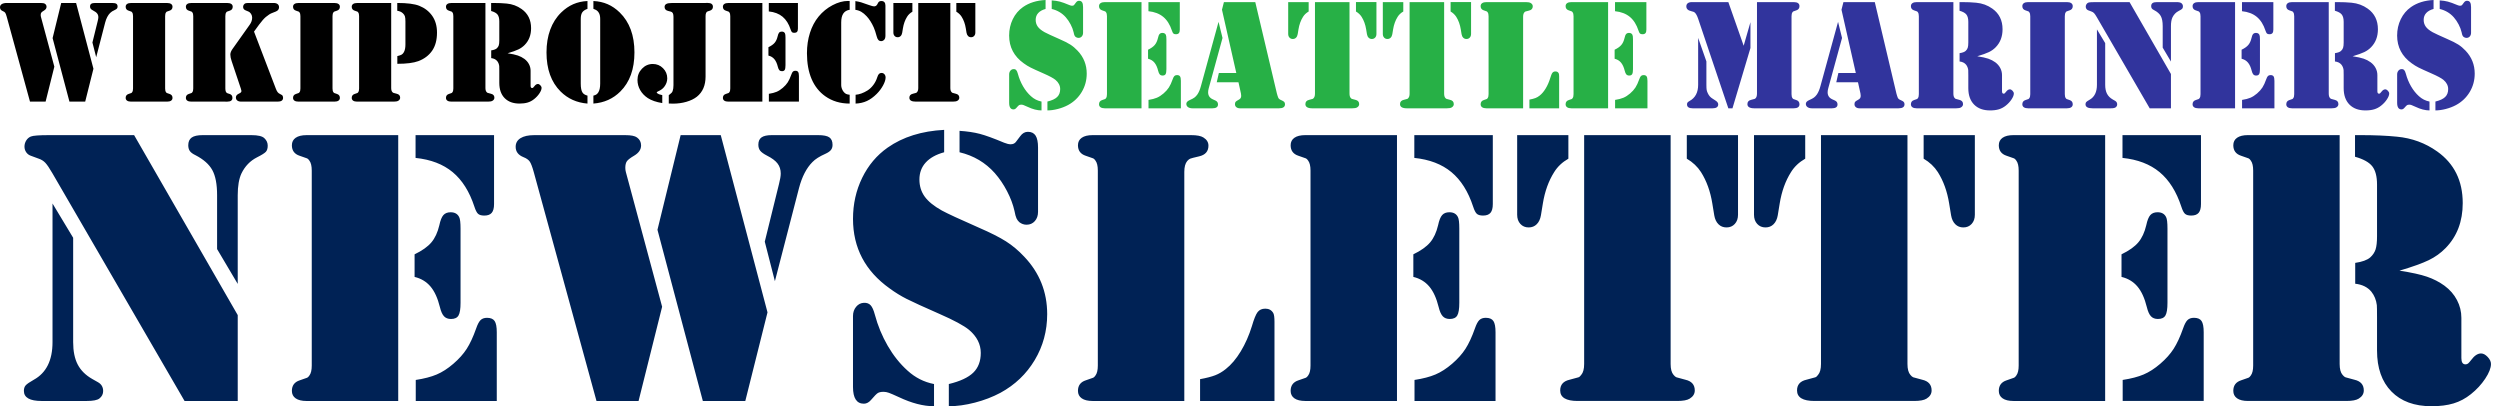 <?xml version="1.0" encoding="UTF-8" standalone="no"?>
<svg xmlns="http://www.w3.org/2000/svg" width="488.039" height="79.305" version="1.0">
  <g font-family="Stencil" font-weight="400" transform="translate(-25.846 -229.436)">
    <path d="m36.455 242.447-1.707 6.828h-3.047l-4.543-16.577c-.103-.376-.2-.63-.289-.762-.089-.132-.242-.24-.459-.324-.376-.15-.564-.4-.564-.748 0-.273.118-.482.353-.628.235-.146.564-.219.988-.219h6.603c.414 0.0.696.056.846.169.198.141.296.334.296.578-0.0.292-.165.536-.494.734-.273.16-.449.294-.529.402-.08.108-.12.27-.12.487-0.0.103.014.207.042.31l2.624 9.749zm1.34-12.429h2.906l3.386 12.838-1.608 6.419h-3.076l-3.287-12.401 1.679-6.857zm6.828 10.581-.734-2.864 1.03-4.176c.085-.329.127-.583.127-.762-0-.282-.078-.524-.233-.727-.155-.202-.412-.393-.769-.571-.235-.122-.397-.24-.487-.353-.089-.113-.134-.259-.134-.437-0-.245.078-.421.233-.529.155-.108.402-.162.741-.162h3.358c.386 0.0.656.054.811.162.155.108.233.289.233.543-0.0.15-.04.275-.12.374-.08.099-.214.19-.402.275-.423.188-.734.386-.931.593-.433.433-.757 1.058-.973 1.876l-1.749 6.758zm13.473 8.676h-6.659c-.339 0-.6-.063-.783-.19-.183-.127-.275-.308-.275-.543-0-.386.188-.64.564-.762.31-.103.491-.167.543-.19.052-.024.106-.078.162-.162.113-.15.169-.39.169-.72v-14.122c-0-.329-.056-.569-.169-.72-.056-.085-.111-.139-.162-.162-.052-.023-.233-.087-.543-.19-.376-.122-.564-.376-.564-.762-0-.235.092-.416.275-.543.183-.127.444-.19.783-.19h7.026c.339 0.0.6.064.783.19.183.127.275.308.275.543-0.0.386-.188.64-.564.762-.31.103-.491.167-.543.19-.052.024-.106.078-.162.162-.113.151-.169.39-.169.72v14.122c-0.0.329.056.569.169.72.056.085.111.139.162.162.052.024.233.087.543.19.376.122.564.376.564.762-0.0.235-.092.416-.275.543-.183.127-.444.19-.783.19h-.367zm11.752 0H63.19c-.339 0-.6-.063-.783-.19-.183-.127-.275-.308-.275-.543-0-.386.188-.64.564-.762.31-.103.491-.167.543-.19.052-.024.106-.078.162-.162.113-.15.169-.39.169-.72v-14.122c-0-.329-.056-.569-.169-.72-.056-.085-.111-.139-.162-.162-.052-.023-.233-.087-.543-.19-.376-.122-.564-.376-.564-.762-0-.235.092-.416.275-.543.183-.127.444-.19.783-.19h7.026c.339 0.0.6.064.783.19.183.127.275.308.275.543-0.0.386-.188.64-.564.762-.31.103-.491.167-.543.19-.052.024-.106.078-.162.162-.113.151-.169.39-.169.72v14.122c-0.0.527.136.837.409.931l.437.141c.357.113.536.367.536.762-0.0.489-.334.734-1.002.734h-.367zm5.587-13.671 4.261 11.145c.113.301.23.529.353.684.122.155.282.275.48.36.197.094.324.165.381.212.132.132.197.306.198.522-0.0.498-.353.748-1.058.748h-7.096c-.339 0-.6-.071-.783-.212-.183-.141-.275-.343-.275-.607-0-.301.174-.536.522-.705.216-.103.362-.19.437-.261.075-.071.118-.167.127-.289-0-.066-.038-.216-.113-.451l-1.806-5.389c-.169-.498-.254-.922-.254-1.27-0-.329.136-.687.409-1.072l3.372-4.754c.32-.442.48-.903.48-1.383-0-.263-.071-.508-.212-.734-.141-.226-.329-.386-.564-.48l-.508-.212c-.32-.132-.48-.353-.48-.663-0-.254.099-.461.296-.621.132-.103.348-.155.649-.155h5.022c.329 0.0.585.073.769.219.183.146.275.35.275.614-0.0.395-.216.677-.649.846l-.748.296c-.31.113-.705.367-1.185.762-.357.301-.799.804-1.326 1.51l-.973 1.34zm15.336 13.671h-6.659c-.339 0-.6-.063-.783-.19-.183-.127-.275-.308-.275-.543-0-.386.188-.64.564-.762.31-.103.491-.167.543-.19.052-.024.106-.078.162-.162.113-.15.169-.39.169-.72v-14.122c-0-.329-.056-.569-.169-.72-.056-.085-.111-.139-.162-.162-.052-.023-.233-.087-.543-.19-.376-.122-.564-.376-.564-.762-0-.235.092-.416.275-.543.183-.127.444-.19.783-.19h7.026c.339 0.0.6.064.783.19.183.127.275.308.275.543-0.0.386-.188.64-.564.762-.31.103-.491.167-.543.19-.052.024-.106.078-.162.162-.113.151-.169.39-.169.72v14.122c-0.0.329.056.569.169.72.056.085.111.139.162.162.052.024.233.087.543.19.376.122.564.376.564.762-0.0.235-.092.416-.275.543-.183.127-.444.19-.783.19h-.367zm11.442-19.258v16.577c-0.0.367.071.63.212.79.075.094.146.153.212.176.066.024.282.082.649.176.451.103.677.362.677.776-0.0.245-.122.442-.367.593-.179.113-.475.169-.889.169h-7.139c-.339 0-.6-.063-.783-.19-.183-.127-.275-.308-.275-.543-0-.386.188-.64.564-.762.31-.103.491-.167.543-.19.052-.024.106-.078.162-.162.113-.15.169-.39.169-.72v-14.122c-0-.329-.056-.569-.169-.72-.056-.085-.111-.139-.162-.162-.052-.023-.233-.087-.543-.19-.376-.122-.564-.376-.564-.762-0-.235.092-.416.275-.543.183-.127.444-.19.783-.19h6.645zm1.199 11.879v-1.51c.404-.094.689-.193.854-.296.165-.103.308-.263.43-.48.198-.367.296-.861.296-1.481v-4.515c-0-.442-.033-.771-.099-.988-.066-.216-.198-.414-.395-.593-.273-.263-.64-.428-1.1-.494v-1.524c1.938 0 3.367.183 4.289.55 1.063.423 1.905 1.072 2.525 1.947.63.894.945 1.989.945 3.287-0 1.448-.32 2.634-.959 3.555-.64.912-1.533 1.585-2.681 2.017-.95.348-2.318.522-4.105.522zm17.198-11.879v16.577c0 .367.071.63.212.79.075.094.146.153.212.176.066.024.282.082.649.176.451.103.677.362.677.776-0.0.245-.122.442-.367.593-.179.113-.475.169-.889.169h-7.139c-.339 0-.6-.063-.783-.19-.183-.127-.275-.308-.275-.543 0-.386.188-.64.564-.762.31-.103.491-.167.543-.19.052-.024.106-.078.162-.162.113-.15.169-.39.169-.72v-14.122c0-.329-.056-.569-.169-.72-.056-.085-.111-.139-.162-.162-.052-.023-.233-.087-.543-.19-.376-.122-.564-.376-.564-.762 0-.235.092-.416.275-.543.183-.127.444-.19.783-.19h6.645zm4.331 9.819c.865.132 1.531.277 1.996.437.466.16.886.376 1.263.649.395.292.698.64.91 1.044.212.404.317.832.317 1.284v2.92c-0.0.301.099.451.296.451.075 0 .139-.021.19-.063.052-.042.125-.125.219-.247.235-.32.475-.48.72-.48.16 0.0.32.085.48.254.16.169.24.339.24.508-0.0.292-.139.647-.416 1.065-.277.419-.623.792-1.037 1.122-.386.31-.804.534-1.256.67-.451.136-.983.205-1.594.205-1.242 0-2.21-.355-2.906-1.065-.696-.71-1.044-1.7-1.044-2.97v-2.37c-0-.527-.005-.832-.014-.917-.047-.376-.179-.701-.395-.973-.273-.329-.663-.522-1.171-.578v-1.51c.508-.075.87-.207 1.086-.395.188-.169.317-.362.388-.578.071-.216.106-.536.106-.959v-3.739c-0-.593-.115-1.035-.346-1.326-.23-.292-.647-.522-1.249-.691v-1.566h.367c1.044 0 1.933.038 2.666.113 1.091.103 2.064.461 2.92 1.072 1.232.875 1.848 2.121 1.848 3.739-0 1.326-.414 2.413-1.242 3.259-.348.357-.755.649-1.22.875-.466.226-1.173.48-2.123.762zm15.589-8.676c-.48.169-.818.4-1.016.691-.198.292-.296.72-.296 1.284v12.613c-0.0.828.113 1.411.339 1.749.179.282.503.484.973.607v1.552c-2.088-.169-3.837-.955-5.248-2.356-1.834-1.825-2.751-4.369-2.751-7.632 0-1.637.242-3.116.727-4.437.484-1.321 1.202-2.443 2.151-3.365.724-.705 1.505-1.241 2.342-1.608.837-.367 1.764-.574 2.779-.621v1.524zm1.157 0v-1.524c1.016.047 1.945.254 2.786.621.842.367 1.625.903 2.349 1.608 1.919 1.872 2.878 4.472 2.878 7.802-0 3.264-.917 5.808-2.751 7.632-1.411 1.411-3.165 2.196-5.262 2.356v-1.552c.245-.056.435-.129.571-.219.136-.089.261-.219.374-.388.254-.386.381-.969.381-1.749V233.136c-0-.498-.085-.893-.254-1.185-.113-.197-.247-.353-.402-.466-.155-.113-.379-.221-.67-.324zm15.632 14.884v-13.346c-0-.583-.169-.912-.508-.988l-.55-.141c-.451-.113-.677-.371-.677-.776 0-.254.106-.444.317-.571.212-.127.524-.19.938-.19l.466-.014h6.278l.381-.014.508.056c.367.103.55.334.55.691-0.0.376-.188.63-.564.762l-.451.141c-.282.094-.423.404-.423.931v11.794c-0 1.721-.564 3.033-1.693 3.936-.536.423-1.218.755-2.046.995-.828.24-1.702.36-2.624.36-.16-0-.433-.009-.818-.028v-1.637c.066-.047.113-.08.141-.099.188-.141.322-.256.402-.346.08-.089.148-.2.205-.332.113-.31.169-.705.169-1.185zm-2.187 1.961v1.552c-1.176-.188-2.116-.513-2.822-.973-.64-.423-1.136-.943-1.488-1.559s-.529-1.277-.529-1.982c0-.856.294-1.59.882-2.201.588-.611 1.291-.917 2.109-.917.781 0 1.446.275 1.996.825.55.55.825 1.211.825 1.982 0 .602-.202 1.162-.607 1.679-.273.348-.668.635-1.185.861-.169.085-.259.15-.268.198-.009.047.031.106.12.176.089.071.2.134.332.19.141.056.353.113.635.169zm19.54-17.988v19.258h-6.645c-.339 0-.6-.063-.783-.19-.183-.127-.275-.308-.275-.543 0-.386.188-.64.564-.762.31-.103.491-.167.543-.19.052-.024.106-.078.162-.162.113-.15.169-.39.169-.72v-14.122c0-.329-.056-.569-.169-.72-.056-.085-.111-.139-.162-.162-.052-.023-.233-.087-.543-.19-.376-.122-.564-.376-.564-.762 0-.235.092-.416.275-.543.183-.127.444-.19.783-.19h6.645zm1.256 0h5.686v4.994c-0.0.292-.056.503-.169.635-.113.132-.292.198-.536.198-.207 0-.357-.042-.451-.127-.094-.085-.183-.259-.268-.522-.357-1.091-.882-1.923-1.573-2.497-.691-.574-1.587-.917-2.688-1.03v-1.651zm-.071 10.271v-1.637c.545-.263.95-.55 1.213-.861.263-.31.456-.724.578-1.242.075-.357.174-.604.296-.741.122-.136.296-.205.522-.205.301 0.0.508.118.621.353.066.122.099.4.099.832v5.375c-0.0.442-.049.748-.148.917-.099.169-.28.254-.543.254-.216 0-.386-.066-.508-.198-.122-.132-.221-.353-.296-.663-.16-.649-.388-1.147-.684-1.495-.296-.348-.68-.578-1.15-.691zm.085 8.987v-1.524c.611-.094 1.117-.226 1.517-.395.4-.169.802-.428 1.206-.776.404-.348.727-.708.966-1.079.24-.372.468-.863.684-1.474.103-.301.212-.506.324-.614.113-.108.268-.162.466-.162.263 0.0.447.078.55.233.103.155.155.426.155.811v4.98h-5.869zm15.773-19.638v1.707c-.555.085-.969.329-1.242.734-.273.404-.409.983-.409 1.735v12.26c-0.0.216.045.444.134.684.089.24.205.444.346.614.15.188.31.322.48.402.169.08.4.134.691.162v1.721c-1.825 0-3.409-.475-4.754-1.425-1.185-.837-2.079-1.963-2.681-3.379-.602-1.416-.903-3.092-.903-5.03 0-1.42.195-2.744.585-3.971.39-1.227.957-2.293 1.7-3.195.752-.912 1.653-1.646 2.702-2.201 1.049-.555 2.057-.832 3.026-.832l.324.014zm1.115 1.721v-1.707c.461.075.835.155 1.122.24.287.085.806.263 1.559.536.48.169.799.254.959.254.273 0.0.48-.122.621-.367l.183-.339c.113-.226.324-.339.635-.339.254 0.0.449.075.585.226.136.151.205.372.205.663v5.869c-0.0.376-.085.649-.254.818-.169.169-.362.254-.578.254-.226 0-.407-.073-.543-.219-.136-.146-.247-.383-.332-.712-.198-.743-.39-1.326-.578-1.749-.404-.893-.865-1.618-1.383-2.173-.348-.376-.696-.665-1.044-.868-.348-.202-.734-.332-1.157-.388zm.042 18.298V247.935c.734-.056 1.505-.334 2.314-.832.433-.273.818-.637 1.157-1.093.339-.456.593-.957.762-1.503.094-.301.205-.515.332-.642.127-.127.294-.19.501-.19.226 0.0.414.085.564.254.15.169.226.381.226.635-0.0.423-.162.936-.487 1.538-.325.602-.741 1.157-1.249 1.665-.621.621-1.258 1.082-1.912 1.383-.654.301-1.39.47-2.208.508zm18.496-19.638v16.577c-0.0.367.071.63.212.79.075.094.146.153.212.176.066.024.282.082.649.176.451.103.677.362.677.776-0.0.245-.122.442-.367.593-.179.113-.48.169-.903.169h-7.223c-.414 0-.727-.063-.938-.19-.212-.127-.317-.317-.317-.571-0-.414.226-.672.677-.776.367-.094.583-.153.649-.176.066-.024.132-.082.198-.176.141-.16.212-.423.212-.79v-16.577h6.264zm4.881 0v5.77c-0.0.273-.078.494-.233.663-.155.169-.355.254-.6.254-.235 0-.43-.078-.585-.233-.155-.155-.256-.369-.303-.642l-.141-.861c-.141-.875-.414-1.632-.818-2.271-.254-.395-.597-.719-1.03-.973v-1.707h3.71zm-15.999 0h3.71v1.707c-.442.254-.785.578-1.03.973-.404.64-.677 1.397-.818 2.271l-.141.861c-.047.273-.148.487-.303.642-.155.155-.35.233-.585.233-.245 0-.444-.085-.6-.254-.155-.169-.233-.39-.233-.663v-5.77z" font-size="28.893" style="text-align:center;line-height:100%;-inkscape-font-specification:Stencil" text-anchor="middle"/>
    <path fill="#31349d" d="M368.835 229.846h7.155c.759 0 1.139.263 1.139.79-0.0.415-.203.689-.608.82-.334.111-.529.18-.585.205-.056.025-.114.084-.175.175-.122.162-.182.42-.182.775v15.206c-0.0.354.061.613.182.775.061.091.119.149.175.175.056.025.251.094.585.205.405.132.608.405.608.82-0.0.527-.38.79-1.139.79h-7.671c-.446 0-.782-.068-1.01-.205-.228-.137-.342-.342-.342-.615-0-.446.243-.724.729-.835.395-.101.628-.165.699-.19.071-.025.142-.084.213-.175.152-.182.228-.471.228-.866v-17.849zm-5.59 0 2.993 8.522 1.322-4.603v5.043l-3.509 11.773h-.805l-5.894-17.484c-.203-.587-.415-.982-.638-1.185-.132-.132-.36-.228-.684-.289-.658-.142-.987-.456-.987-.942 0-.263.094-.468.281-.615.187-.147.458-.22.813-.22h7.109zm-5.894 6.988 1.61 4.588v4.572c-0.0.466.018.8.053 1.003.035.203.114.425.235.668.213.446.506.78.881 1.003l.562.365c.385.233.577.491.577.775-0.0.516-.38.775-1.139.775h-3.813c-.76 0-1.139-.253-1.139-.76 0-.162.033-.286.099-.372.066-.086.195-.185.387-.296 1.124-.608 1.686-1.661 1.686-3.16v-9.16zm28.361-6.988h6.122l4.223 17.849c.081.314.172.592.273.835.091.192.294.349.608.471.263.111.446.223.547.334.101.111.152.263.152.456-0.0.527-.395.79-1.185.79h-7.58c-.304 0-.547-.073-.729-.22-.182-.147-.273-.342-.273-.585-0-.203.041-.354.122-.456.081-.101.263-.228.547-.38.203-.101.344-.213.425-.334.081-.122.122-.273.122-.456-0-.172-.015-.324-.046-.456l-.486-2.203h-4.238l.41-1.808h3.403l-2.795-12.35.38-1.489zm-1.048 3.858.775 3.144-2.689 9.813c-.081.284-.122.547-.122.79 0 .638.299 1.094.896 1.367l.532.243c.334.152.501.405.501.76 0 .506-.37.76-1.109.76h-3.858c-.375 0-.671-.078-.889-.235-.218-.157-.327-.372-.327-.646 0-.294.223-.537.668-.729.415-.182.722-.347.919-.494.197-.147.387-.347.57-.6.284-.415.516-.967.699-1.656l3.433-12.517zm22.512-3.858v17.849c-0.0.395.076.679.228.851.081.101.157.165.228.19.071.025.304.089.699.19.486.111.729.39.729.835-0.0.263-.132.476-.395.638-.192.122-.511.182-.957.182h-7.686c-.365 0-.646-.068-.843-.205-.197-.137-.296-.332-.296-.585 0-.415.203-.689.608-.82.334-.111.529-.18.585-.205.056-.025.114-.084.175-.175.122-.162.182-.42.182-.775v-15.206c0-.354-.061-.613-.182-.775-.061-.091-.119-.149-.175-.175-.056-.025-.251-.094-.585-.205-.405-.132-.608-.405-.608-.82 0-.253.099-.448.296-.585.197-.137.478-.205.843-.205h7.155zm4.663 10.573c.932.142 1.648.299 2.149.471.501.172.954.405 1.36.699.425.314.752.689.98 1.124.228.435.342.896.342 1.382v3.144c-0.0.324.106.486.319.486.081 0 .149-.023.205-.068.056-.046.134-.134.235-.266.253-.344.511-.516.775-.516.172 0 .344.091.516.273.172.182.258.365.258.547-0.0.314-.149.696-.448 1.147-.299.451-.671.853-1.117 1.208-.415.334-.866.575-1.352.722-.486.147-1.058.22-1.717.22-1.337 0-2.38-.382-3.129-1.147-.749-.765-1.124-1.83-1.124-3.198v-2.552c-0-.567-.005-.896-.015-.987-.051-.405-.192-.754-.425-1.048-.294-.354-.714-.562-1.261-.623v-1.625c.547-.081.937-.223 1.17-.425.203-.182.342-.39.418-.623.076-.233.114-.577.114-1.033v-4.026c-0-.638-.124-1.114-.372-1.428-.248-.314-.696-.562-1.344-.744v-1.686h.395c1.124 0 2.081.041 2.871.122 1.175.111 2.223.496 3.144 1.154 1.327.942 1.99 2.284 1.99 4.026-0 1.428-.446 2.598-1.337 3.509-.375.385-.813.699-1.314.942-.501.243-1.263.516-2.286.82zm17.105 10.162h-7.17c-.365 0-.646-.068-.843-.205-.197-.137-.296-.332-.296-.585 0-.415.203-.689.608-.82.334-.111.529-.18.585-.205.056-.025.114-.084.175-.175.122-.162.182-.42.182-.775v-15.206c-0-.354-.061-.613-.182-.775-.061-.091-.119-.149-.175-.175-.056-.025-.251-.094-.585-.205-.405-.132-.608-.405-.608-.82 0-.253.099-.448.296-.585.197-.137.478-.205.843-.205h7.565c.365 0.0.646.068.843.205.197.137.296.332.296.585-0.0.415-.203.689-.608.82-.334.111-.529.18-.585.205-.056.025-.114.084-.175.175-.122.162-.182.42-.182.775v15.206c-0.0.354.061.613.182.775.061.091.119.149.175.175.056.025.251.094.585.205.405.132.608.405.608.82-0.0.253-.099.448-.296.585-.197.137-.479.205-.843.205h-.395zm12.623-20.735 8.081 14.036v6.699h-4.147l-10.314-17.773c-.223-.385-.405-.653-.547-.805-.142-.152-.324-.263-.547-.334l-.577-.213c-.152-.051-.273-.142-.365-.273-.091-.132-.137-.278-.137-.441 0-.172.046-.332.137-.478.091-.147.213-.251.365-.311.172-.071.638-.106 1.398-.106h6.653zm-6.365 5.332 1.61 2.674v8.142c-0.0.709.119 1.291.357 1.747.238.456.615.83 1.132 1.124l.456.258c.263.152.395.38.395.684-0.0.233-.096.425-.289.577-.162.132-.496.197-1.003.197h-3.509c-.922 0-1.382-.263-1.382-.79 0-.182.048-.327.144-.433.096-.106.306-.251.63-.433.972-.537 1.458-1.514 1.458-2.932v-10.816zm14.446 6.274-1.61-2.719v-4.208c-0-.851-.124-1.501-.372-1.952-.248-.451-.686-.838-1.314-1.162-.213-.101-.36-.21-.441-.327-.081-.116-.122-.266-.122-.448-0-.273.089-.473.266-.6.177-.127.463-.19.858-.19h3.798c.516 0.0.856.081 1.018.243.172.162.258.354.258.577-0.0.213-.048.372-.144.478-.096.106-.327.251-.691.433-.537.273-.942.694-1.215 1.261-.192.415-.289.977-.289 1.686v6.927zm12.517-11.606v20.735h-7.155c-.365 0-.646-.068-.843-.205-.197-.137-.296-.332-.296-.585 0-.415.203-.689.608-.82.334-.111.529-.18.585-.205.056-.025.114-.084.175-.175.122-.162.182-.42.182-.775v-15.206c0-.354-.061-.613-.182-.775-.061-.091-.119-.149-.175-.175-.056-.025-.251-.094-.585-.205-.405-.132-.608-.405-.608-.82 0-.253.099-.448.296-.585.197-.137.478-.205.843-.205h7.155zm1.352 0h6.122v5.377c-0.0.314-.061.542-.182.684-.122.142-.314.213-.577.213-.223 0-.385-.046-.486-.137-.101-.091-.197-.278-.289-.562-.385-1.175-.949-2.071-1.694-2.689-.744-.618-1.709-.987-2.894-1.109v-1.777zm-.076 11.059v-1.762c.587-.284 1.023-.592 1.306-.927.284-.334.491-.78.623-1.337.081-.385.187-.651.319-.798.132-.147.319-.22.562-.22.324 0.0.547.127.668.38.071.132.106.43.106.896v5.788c-0.0.476-.053.805-.16.987-.106.182-.301.273-.585.273-.233 0-.415-.071-.547-.213-.132-.142-.238-.38-.319-.714-.172-.699-.418-1.235-.737-1.61-.319-.375-.732-.623-1.238-.744zm.091 9.676v-1.641c.658-.101 1.203-.243 1.633-.425.43-.182.863-.461 1.299-.835.435-.375.782-.762 1.041-1.162.258-.4.504-.929.737-1.587.111-.324.228-.544.349-.661.122-.116.289-.175.501-.175.284 0 .481.084.592.251.111.167.167.458.167.873v5.362h-6.319zm16.922-20.735v17.849c-0.0.395.076.679.228.851.081.101.157.165.228.19.071.025.304.089.699.19.486.111.729.39.729.835-0.0.263-.132.476-.395.638-.192.122-.511.182-.957.182h-7.686c-.365 0-.646-.068-.843-.205-.197-.137-.296-.332-.296-.585 0-.415.203-.689.608-.82.334-.111.529-.18.585-.205.056-.025.114-.084.175-.175.122-.162.182-.42.182-.775v-15.206c0-.354-.061-.613-.182-.775-.061-.091-.119-.149-.175-.175-.056-.025-.251-.094-.585-.205-.405-.132-.608-.405-.608-.82 0-.253.099-.448.296-.585.197-.137.478-.205.843-.205h7.155zm4.663 10.573c.932.142 1.648.299 2.149.471.501.172.954.405 1.36.699.425.314.752.689.98 1.124.228.435.342.896.342 1.382v3.144c-0.0.324.106.486.319.486.081 0 .149-.023.205-.068.056-.046.134-.134.235-.266.253-.344.511-.516.775-.516.172 0 .344.091.516.273.172.182.258.365.258.547-0.0.314-.149.696-.448 1.147-.299.451-.671.853-1.117 1.208-.415.334-.866.575-1.352.722-.486.147-1.058.22-1.717.22-1.337 0-2.38-.382-3.129-1.147-.749-.765-1.124-1.83-1.124-3.198v-2.552c-0-.567-.005-.896-.015-.987-.051-.405-.192-.754-.425-1.048-.294-.354-.714-.562-1.261-.623v-1.625c.547-.081.937-.223 1.17-.425.203-.182.342-.39.418-.623.076-.233.114-.577.114-1.033v-4.026c-0-.638-.124-1.114-.372-1.428-.248-.314-.696-.562-1.344-.744v-1.686h.395c1.124 0 2.081.041 2.871.122 1.175.111 2.223.496 3.144 1.154 1.327.942 1.99 2.284 1.99 4.026-0 1.428-.446 2.598-1.337 3.509-.375.385-.813.699-1.314.942-.501.243-1.263.516-2.286.82zm15.798-10.983v1.747c-.628.172-1.106.438-1.436.798-.329.36-.494.803-.494 1.329-0.0.506.137.949.41 1.329.273.38.719.742 1.337 1.086.425.233 1.387.679 2.886 1.337.911.395 1.618.752 2.119 1.071.501.319.975.717 1.42 1.192 1.195 1.256 1.792 2.749 1.792 4.481-0 1.306-.324 2.501-.972 3.585-.648 1.084-1.539 1.934-2.674 2.552-.608.324-1.273.58-1.998.767-.724.187-1.4.281-2.028.281v-1.732c.881-.213 1.517-.509 1.906-.889.39-.38.585-.894.585-1.542-0-.678-.304-1.276-.911-1.792-.405-.334-1.175-.749-2.309-1.246-1.246-.547-2.099-.937-2.56-1.17-.461-.233-.904-.506-1.329-.82-1.904-1.357-2.856-3.165-2.856-5.423 0-1.154.238-2.22.714-3.198.476-.977 1.139-1.765 1.99-2.362 1.185-.83 2.653-1.291 4.405-1.382zm1.2 1.747v-1.671c.608.041 1.134.119 1.58.235.446.116 1.079.347 1.899.691.203.081.37.122.501.122.192 0.0.334-.066.425-.197l.334-.441c.162-.223.359-.334.592-.334.273 0.0.473.099.6.296.127.198.19.509.19.934v5.013c-0.0.294-.084.534-.251.722-.167.187-.382.281-.646.281-.203 0-.39-.066-.562-.197-.091-.081-.165-.18-.22-.296-.056-.116-.109-.311-.16-.585-.111-.496-.304-1.008-.577-1.534-.273-.527-.592-.997-.957-1.413-.729-.82-1.646-1.362-2.749-1.625zm-1.99 18.077v1.732c-.83 0-1.747-.238-2.749-.714-.375-.172-.633-.284-.775-.334-.142-.051-.278-.076-.41-.076-.203 0-.354.033-.456.099-.101.066-.263.23-.486.494-.182.223-.38.334-.592.334-.567 0-.851-.435-.851-1.306v-5.529c0-.284.081-.524.243-.722.162-.197.365-.301.608-.311.223-.01.397.053.524.19.127.137.235.377.327.722.233.871.57 1.686 1.01 2.446.441.76.954 1.403 1.542 1.929.597.547 1.286.896 2.066 1.048z" font-size="31.11" style="text-align:end;line-height:100%;-inkscape-font-specification:Stencil" text-anchor="end"/>
    <path fill="#025" d="m52.028 255.816 20.227 35.132v16.767H61.876l-25.816-44.485c-.558-.963-1.014-1.635-1.369-2.015-.355-.38-.811-.659-1.369-.836l-1.445-.532c-.38-.127-.684-.355-.913-.684-.228-.329-.342-.697-.342-1.103-0-.431.114-.83.342-1.198.228-.367.532-.627.913-.779.431-.177 1.597-.266 3.498-.266h16.653zm-15.931 13.345 4.03 6.692v20.379c-0 1.774.298 3.232.893 4.372.596 1.141 1.54 2.079 2.833 2.814l1.141.646c.659.38.989.951.989 1.711-0.0.583-.241 1.065-.722 1.445-.406.33-1.242.494-2.509.494h-8.783c-2.307 0-3.46-.659-3.46-1.977-0-.456.12-.817.361-1.084.241-.266.767-.627 1.578-1.084 2.433-1.343 3.65-3.789 3.65-7.338v-27.071zm36.158 15.703-4.03-6.806v-10.532c-0-2.129-.311-3.758-.932-4.886-.621-1.128-1.717-2.097-3.289-2.909-.532-.253-.9-.526-1.103-.817-.203-.291-.304-.665-.304-1.122-0-.684.222-1.185.665-1.502.444-.317 1.16-.475 2.148-.475h9.505c1.293 0 2.142.203 2.547.608.431.406.646.887.646 1.445-0.0.532-.12.932-.361 1.198-.241.266-.818.627-1.73 1.084-1.343.684-2.357 1.736-3.042 3.156-.482 1.039-.722 2.446-.722 4.22v17.338zM103.585 255.816v51.899H85.677c-.913 0-1.616-.171-2.11-.513-.494-.342-.741-.83-.741-1.464-0-1.039.507-1.724 1.521-2.053.836-.279 1.324-.45 1.464-.513.139-.063.285-.209.437-.437.304-.406.456-1.052.456-1.939v-38.059c-0-.887-.152-1.533-.456-1.939-.152-.228-.298-.374-.437-.437-.139-.063-.627-.234-1.464-.513-1.014-.329-1.521-1.014-1.521-2.053-0-.634.247-1.122.741-1.464.494-.342 1.198-.513 2.11-.513H103.585zm3.384 0h15.323v13.46c-0.0.786-.152 1.356-.456 1.711-.304.355-.786.532-1.445.532-.558 0-.963-.114-1.217-.342-.254-.228-.494-.697-.722-1.407-.963-2.94-2.376-5.184-4.239-6.73-1.863-1.546-4.277-2.471-7.243-2.776v-4.448zm-.19 27.679v-4.41c1.47-.71 2.56-1.483 3.27-2.319.71-.836 1.229-1.952 1.559-3.346.203-.963.469-1.629.798-1.996.329-.368.798-.551 1.407-.551.811 0 1.369.317 1.673.951.177.33.266 1.077.266 2.243v14.486c-0 1.191-.133 2.015-.399 2.471-.266.456-.754.684-1.464.684-.583 0-1.039-.177-1.369-.532-.33-.355-.596-.951-.798-1.787-.431-1.749-1.046-3.092-1.844-4.03-.798-.938-1.831-1.559-3.099-1.863zm.228 24.22v-4.106c1.648-.253 3.01-.608 4.087-1.065 1.077-.456 2.161-1.153 3.251-2.091 1.09-.938 1.958-1.907 2.604-2.909.646-1.001 1.261-2.326 1.844-3.973.279-.811.57-1.362.874-1.654.304-.291.722-.437 1.255-.437.71 0 1.204.209 1.483.627.279.418.418 1.147.418 2.186v13.421h-15.817zm48.097-18.402-4.601 18.402h-8.213l-12.243-44.675c-.279-1.014-.539-1.698-.779-2.053-.241-.355-.653-.646-1.236-.874-1.014-.406-1.521-1.077-1.521-2.015 0-.735.317-1.299.951-1.692.634-.393 1.521-.589 2.661-.589h17.794c1.115 0 1.876.152 2.281.456.532.38.798.9.798 1.559-0.0.786-.444 1.445-1.331 1.977-.735.431-1.21.792-1.426 1.084-.215.292-.323.729-.323 1.312-0.0.279.038.558.114.836l7.072 26.273zm3.612-33.497h7.832l9.125 34.599-4.334 17.3h-8.289l-8.859-33.421 4.525-18.478zm18.402 28.516-1.977-7.718 2.776-11.254c.228-.887.342-1.571.342-2.053-0-.76-.209-1.413-.627-1.958-.418-.545-1.109-1.058-2.072-1.54-.634-.329-1.071-.646-1.312-.951-.241-.304-.361-.697-.361-1.179-0-.659.209-1.134.627-1.426.418-.291 1.084-.437 1.996-.437h9.049c1.039 0 1.768.146 2.186.437.418.292.627.779.627 1.464-0.0.406-.108.741-.323 1.008-.216.266-.577.513-1.084.741-1.141.507-1.977 1.039-2.509 1.597-1.166 1.166-2.041 2.852-2.623 5.057l-4.715 18.212zm33.04-29.543v4.372c-1.572.431-2.769 1.096-3.593 1.996-.824.9-1.236 2.009-1.236 3.327-0 1.267.342 2.376 1.027 3.327.684.951 1.8 1.857 3.346 2.719 1.065.583 3.473 1.698 7.224 3.346 2.281.989 4.049 1.882 5.304 2.68 1.255.798 2.44 1.793 3.555 2.985 2.991 3.143 4.486 6.882 4.487 11.216-0 3.27-.811 6.261-2.433 8.973-1.622 2.712-3.853 4.841-6.692 6.388-1.521.811-3.187 1.451-5 1.92-1.812.469-3.504.703-5.076.703v-4.334c2.205-.532 3.796-1.274 4.772-2.224.976-.951 1.464-2.237 1.464-3.859-0-1.698-.76-3.194-2.281-4.487-1.014-.836-2.94-1.876-5.779-3.118-3.118-1.369-5.253-2.345-6.407-2.928-1.153-.583-2.262-1.267-3.327-2.053-4.765-3.397-7.148-7.921-7.148-13.574 0-2.89.596-5.557 1.787-8.003 1.191-2.446 2.852-4.417 4.981-5.912 2.966-2.078 6.641-3.232 11.026-3.46zm3.004 4.372v-4.182c1.521.101 2.839.298 3.954.589 1.115.292 2.699.868 4.753 1.73.507.203.925.304 1.255.304.482 0.0.836-.165 1.065-.494l.836-1.103c.406-.558.9-.836 1.483-.836.684 0 1.185.247 1.502.741.317.494.475 1.274.475 2.338v12.547c-0.0.735-.209 1.337-.627 1.806-.418.469-.957.703-1.616.703-.507 0-.976-.165-1.407-.494-.228-.203-.412-.45-.551-.741-.139-.291-.273-.779-.399-1.464-.279-1.242-.76-2.522-1.445-3.84-.684-1.318-1.483-2.497-2.395-3.536-1.825-2.053-4.119-3.409-6.882-4.068zm-4.981 45.245v4.334c-2.079-0-4.372-.596-6.882-1.787-.938-.431-1.584-.71-1.939-.836-.355-.127-.697-.19-1.027-.19-.507 0-.887.082-1.141.247-.253.165-.659.577-1.217 1.236-.456.558-.951.836-1.483.836-1.419 0-2.129-1.09-2.129-3.27v-13.84c0-.71.203-1.312.608-1.806.406-.494.913-.754 1.521-.779.558-.025.995.133 1.312.475.317.342.589.944.817 1.806.583 2.18 1.426 4.22 2.528 6.121 1.103 1.901 2.389 3.511 3.859 4.829 1.495 1.369 3.219 2.243 5.171 2.623zm48.857 3.308h-17.908c-.913 0-1.616-.171-2.11-.513-.494-.342-.741-.83-.741-1.464 0-1.039.507-1.724 1.521-2.053.836-.279 1.324-.45 1.464-.513.139-.063.285-.209.437-.437.304-.406.456-1.052.456-1.939v-38.059c-0-.887-.152-1.533-.456-1.939-.152-.228-.298-.374-.437-.437-.139-.063-.627-.234-1.464-.513-1.014-.329-1.521-1.014-1.521-2.053 0-.634.247-1.122.741-1.464.494-.342 1.198-.513 2.11-.513h19.239c1.115 0 1.914.152 2.395.456.659.406.989.938.989 1.597-0 1.115-.608 1.812-1.825 2.091-.989.228-1.572.38-1.749.456-.177.076-.368.228-.57.456-.38.456-.57 1.166-.57 2.129v44.713zm3.08 0v-4.258c1.242-.228 2.224-.482 2.947-.76.722-.279 1.413-.684 2.072-1.217 1.065-.836 2.04-1.99 2.928-3.46.887-1.47 1.61-3.105 2.167-4.905.406-1.394.779-2.313 1.122-2.757.342-.444.843-.665 1.502-.665.71 0 1.229.292 1.559.874.152.279.228.836.228 1.673v15.475H260.118zm38.439-51.899v51.899h-17.908c-.913 0-1.616-.171-2.11-.513-.494-.342-.741-.83-.741-1.464 0-1.039.507-1.724 1.521-2.053.836-.279 1.324-.45 1.464-.513.139-.063.285-.209.437-.437.304-.406.456-1.052.456-1.939v-38.059c-0-.887-.152-1.533-.456-1.939-.152-.228-.298-.374-.437-.437-.139-.063-.627-.234-1.464-.513-1.014-.329-1.521-1.014-1.521-2.053 0-.634.247-1.122.741-1.464.494-.342 1.198-.513 2.11-.513h17.908zm3.384 0h15.323v13.46c-0.0.786-.152 1.356-.456 1.711-.304.355-.786.532-1.445.532-.558 0-.963-.114-1.217-.342-.254-.228-.494-.697-.722-1.407-.963-2.94-2.376-5.184-4.239-6.73-1.863-1.546-4.277-2.471-7.243-2.776v-4.448zm-.19 27.679v-4.41c1.47-.71 2.56-1.483 3.27-2.319.71-.836 1.229-1.952 1.559-3.346.203-.963.469-1.629.798-1.996.329-.368.798-.551 1.407-.551.811 0 1.369.317 1.673.951.177.33.266 1.077.266 2.243v14.486c-0 1.191-.133 2.015-.399 2.471-.266.456-.754.684-1.464.684-.583 0-1.039-.177-1.369-.532-.33-.355-.596-.951-.798-1.787-.431-1.749-1.046-3.092-1.844-4.03-.798-.938-1.831-1.559-3.099-1.863zm.228 24.22v-4.106c1.648-.253 3.01-.608 4.087-1.065 1.077-.456 2.161-1.153 3.251-2.091 1.09-.938 1.958-1.907 2.604-2.909.646-1.001 1.261-2.326 1.844-3.973.279-.811.57-1.362.874-1.654.304-.291.722-.437 1.255-.437.71 0 1.204.209 1.483.627.279.418.418 1.147.418 2.186v13.421H301.98zm49.998-51.899v44.675c-0.0.989.19 1.698.57 2.129.203.253.393.412.57.475.177.063.76.222 1.749.475 1.217.279 1.825.976 1.825 2.091-0.0.659-.33 1.191-.989 1.597-.482.304-1.293.456-2.433.456h-19.467c-1.115 0-1.958-.171-2.528-.513-.57-.342-.855-.855-.855-1.54-0-1.115.608-1.812 1.825-2.091.989-.253 1.572-.412 1.749-.475.177-.063.355-.222.532-.475.38-.431.57-1.141.57-2.129v-44.675h16.881zm13.155 0v15.551c-0.0.735-.209 1.331-.627 1.787-.418.456-.957.684-1.616.684-.634 0-1.16-.209-1.578-.627-.418-.418-.691-.995-.817-1.73l-.38-2.319c-.38-2.357-1.115-4.398-2.205-6.121-.684-1.065-1.61-1.939-2.776-2.623v-4.601h10zm-43.116 0h10v4.601c-1.191.684-2.117 1.559-2.776 2.623-1.09 1.724-1.825 3.764-2.205 6.121l-.38 2.319c-.127.735-.399 1.312-.817 1.73-.418.418-.944.627-1.578.627-.659 0-1.198-.228-1.616-.684-.418-.456-.627-1.052-.627-1.787v-15.551zm76.195 0v44.675c-0.0.989.19 1.698.57 2.129.203.253.393.412.57.475.177.063.76.222 1.749.475 1.217.279 1.825.976 1.825 2.091-0.0.659-.33 1.191-.989 1.597-.482.304-1.293.456-2.433.456h-19.467c-1.115 0-1.958-.171-2.528-.513-.57-.342-.855-.855-.855-1.54-0-1.115.608-1.812 1.825-2.091.989-.253 1.572-.412 1.749-.475.177-.063.355-.222.532-.475.38-.431.57-1.141.57-2.129v-44.675h16.881zm13.155 0v15.551c-0.0.735-.209 1.331-.627 1.787-.418.456-.957.684-1.616.684-.634 0-1.16-.209-1.578-.627-.418-.418-.691-.995-.817-1.73l-.38-2.319c-.38-2.357-1.115-4.398-2.205-6.121-.684-1.065-1.61-1.939-2.776-2.623v-4.601h10zm-43.116 0h10v4.601c-1.191.684-2.117 1.559-2.776 2.623-1.09 1.724-1.825 3.764-2.205 6.121l-.38 2.319c-.127.735-.399 1.312-.817 1.73-.418.418-.944.627-1.578.627-.659 0-1.198-.228-1.616-.684-.418-.456-.627-1.052-.627-1.787v-15.551zm68.552 0v51.899h-17.908c-.913 0-1.616-.171-2.11-.513-.494-.342-.741-.83-.741-1.464 0-1.039.507-1.724 1.521-2.053.836-.279 1.324-.45 1.464-.513.139-.063.285-.209.437-.437.304-.406.456-1.052.456-1.939v-38.059c-0-.887-.152-1.533-.456-1.939-.152-.228-.298-.374-.437-.437-.139-.063-.627-.234-1.464-.513-1.014-.329-1.521-1.014-1.521-2.053 0-.634.247-1.122.741-1.464.494-.342 1.198-.513 2.11-.513h17.908zm3.384 0h15.323v13.46c-0.0.786-.152 1.356-.456 1.711-.304.355-.786.532-1.445.532-.558 0-.963-.114-1.217-.342-.254-.228-.494-.697-.722-1.407-.963-2.94-2.376-5.184-4.239-6.73-1.863-1.546-4.277-2.471-7.243-2.776v-4.448zm-.19 27.679v-4.41c1.47-.71 2.56-1.483 3.27-2.319.71-.836 1.229-1.952 1.559-3.346.203-.963.469-1.629.798-1.996.329-.368.798-.551 1.407-.551.811 0 1.369.317 1.673.951.177.33.266 1.077.266 2.243v14.486c-0 1.191-.133 2.015-.399 2.471-.266.456-.754.684-1.464.684-.583 0-1.039-.177-1.369-.532-.33-.355-.596-.951-.798-1.787-.431-1.749-1.046-3.092-1.844-4.03-.798-.938-1.831-1.559-3.099-1.863zm.228 24.22v-4.106c1.648-.253 3.01-.608 4.087-1.065 1.077-.456 2.161-1.153 3.251-2.091 1.09-.938 1.958-1.907 2.604-2.909.646-1.001 1.261-2.326 1.844-3.973.279-.811.57-1.362.874-1.654.304-.291.722-.437 1.255-.437.71 0 1.204.209 1.483.627.279.418.418 1.147.418 2.186v13.421h-15.817zm42.356-51.899v44.675c-0.0.989.19 1.698.57 2.129.203.253.393.412.57.475.177.063.76.222 1.749.475 1.217.279 1.825.976 1.825 2.091-0.0.659-.33 1.191-.989 1.597-.482.304-1.28.456-2.395.456h-19.239c-.913 0-1.616-.171-2.11-.513-.494-.342-.741-.83-.741-1.464 0-1.039.507-1.724 1.521-2.053.836-.279 1.324-.45 1.464-.513.139-.063.285-.209.437-.437.304-.406.456-1.052.456-1.939v-38.059c-0-.887-.152-1.533-.456-1.939-.152-.228-.298-.374-.437-.437-.139-.063-.627-.234-1.464-.513-1.014-.329-1.521-1.014-1.521-2.053 0-.634.247-1.122.741-1.464.494-.342 1.198-.513 2.11-.513h17.908zm11.673 26.463c2.332.355 4.125.748 5.38 1.179 1.255.431 2.389 1.014 3.403 1.749 1.065.786 1.882 1.724 2.452 2.814.57 1.09.855 2.243.855 3.46v7.87c-0.0.811.266 1.217.798 1.217.203 0 .374-.057.513-.171.139-.114.336-.336.589-.665.634-.862 1.28-1.293 1.939-1.293.431 0.0.862.228 1.293.684.431.456.646.913.646 1.369-0.0.786-.374 1.743-1.122 2.871-.748 1.128-1.679 2.136-2.795 3.023-1.039.836-2.167 1.438-3.384 1.806-1.217.368-2.649.551-4.296.551-3.346-0-5.957-.957-7.832-2.871-1.876-1.914-2.814-4.582-2.814-8.003v-6.388c-0-1.419-.013-2.243-.038-2.471-.127-1.014-.482-1.888-1.065-2.623-.735-.887-1.787-1.407-3.156-1.559v-4.068c1.369-.203 2.345-.558 2.928-1.065.507-.456.855-.976 1.046-1.559.19-.583.285-1.445.285-2.585v-10.076c-0-1.597-.311-2.788-.932-3.574-.621-.786-1.743-1.407-3.365-1.863v-4.22h.989c2.814 0 5.209.101 7.186.304 2.94.279 5.564 1.242 7.87 2.89 3.32 2.357 4.981 5.716 4.981 10.076-0 3.574-1.115 6.502-3.346 8.783-.938.963-2.034 1.749-3.289 2.357-1.255.608-3.162 1.293-5.722 2.053z" font-size="77.868" style="text-align:center;line-height:100%;-inkscape-font-specification:Stencil" text-anchor="middle"/>
    <path fill="#27b046" d="M229.957 229.436v1.747c-.628.172-1.106.438-1.436.798-.329.36-.494.803-.494 1.329-0.0.506.137.949.41 1.329.273.38.719.742 1.337 1.086.425.233 1.387.679 2.886 1.337.911.395 1.618.752 2.119 1.071.501.319.975.717 1.42 1.192 1.195 1.256 1.792 2.749 1.792 4.481-0 1.306-.324 2.501-.972 3.585-.648 1.084-1.539 1.934-2.674 2.552-.608.324-1.273.58-1.998.767-.724.187-1.4.281-2.028.281v-1.732c.881-.213 1.517-.509 1.906-.889.39-.38.585-.894.585-1.542-0-.678-.304-1.276-.911-1.792-.405-.334-1.175-.749-2.309-1.246-1.246-.547-2.099-.937-2.56-1.17-.461-.233-.904-.506-1.329-.82-1.904-1.357-2.856-3.165-2.856-5.423 0-1.154.238-2.22.714-3.198.476-.977 1.139-1.765 1.99-2.362 1.185-.83 2.653-1.291 4.405-1.382zm1.2 1.747v-1.671c.608.041 1.134.119 1.58.235.446.116 1.079.347 1.899.691.203.081.37.122.501.122.192 0.0.334-.066.425-.197l.334-.441c.162-.223.359-.334.592-.334.273 0.0.473.099.6.296.127.198.19.509.19.934v5.013c-0.0.294-.084.534-.251.722-.167.187-.382.281-.646.281-.203 0-.39-.066-.562-.197-.091-.081-.165-.18-.22-.296-.056-.116-.109-.311-.16-.585-.111-.496-.304-1.008-.577-1.534-.273-.527-.592-.997-.957-1.413-.729-.82-1.646-1.362-2.749-1.625zm-1.99 18.077v1.732c-.83 0-1.747-.238-2.749-.714-.375-.172-.633-.284-.775-.334-.142-.051-.278-.076-.41-.076-.203 0-.354.033-.456.099-.101.066-.263.23-.486.494-.182.223-.38.334-.592.334-.567 0-.851-.435-.851-1.306v-5.529c0-.284.081-.524.243-.722.162-.197.365-.301.608-.311.223-.01.397.053.524.19.127.137.235.377.327.722.233.871.57 1.686 1.01 2.446.441.76.954 1.403 1.542 1.929.597.547 1.286.896 2.066 1.048zm19.52-19.414v20.735h-7.155c-.365 0-.646-.068-.843-.205-.197-.137-.296-.332-.296-.585 0-.415.203-.689.608-.82.334-.111.529-.18.585-.205.056-.025.114-.084.175-.175.122-.162.182-.42.182-.775v-15.206c-0-.354-.061-.613-.182-.775-.061-.091-.119-.149-.175-.175-.056-.025-.251-.094-.585-.205-.405-.132-.608-.405-.608-.82 0-.253.099-.448.296-.585.197-.137.478-.205.843-.205h7.155zm1.352 0h6.122v5.377c-0.0.314-.061.542-.182.684-.122.142-.314.213-.577.213-.223 0-.385-.046-.486-.137-.101-.091-.197-.278-.289-.562-.385-1.175-.949-2.071-1.694-2.689-.744-.618-1.709-.987-2.894-1.109v-1.777zm-.076 11.059v-1.762c.587-.284 1.023-.592 1.306-.927.284-.334.491-.78.623-1.337.081-.385.187-.651.319-.798.132-.147.319-.22.562-.22.324 0.0.547.127.668.38.071.132.106.43.106.896v5.788c-0.0.476-.053.805-.16.987-.106.182-.301.273-.585.273-.233 0-.415-.071-.547-.213-.132-.142-.238-.38-.319-.714-.172-.699-.418-1.235-.737-1.61-.319-.375-.732-.623-1.238-.744zm.091 9.676v-1.641c.658-.101 1.203-.243 1.633-.425.43-.182.863-.461 1.299-.835.435-.375.782-.762 1.041-1.162.258-.4.504-.929.737-1.587.111-.324.228-.544.349-.661.121-.116.289-.175.501-.175.284 0 .481.084.592.251.111.167.167.458.167.873v5.362h-6.319zm14.72-20.735h6.122l4.223 17.849c.081.314.172.592.273.835.091.192.294.349.608.471.263.111.446.223.547.334.101.111.152.263.152.456-0.0.527-.395.79-1.185.79h-7.58c-.304 0-.547-.073-.729-.22-.182-.147-.273-.342-.273-.585-0-.203.041-.354.122-.456.081-.101.263-.228.547-.38.203-.101.344-.213.425-.334.081-.122.122-.273.122-.456-0-.172-.015-.324-.046-.456l-.486-2.203h-4.238l.41-1.808h3.403l-2.795-12.35.38-1.489zm-1.048 3.858.775 3.144-2.689 9.813c-.081.284-.122.547-.122.79 0 .638.299 1.094.896 1.367l.532.243c.334.152.501.405.501.76-0.0.506-.37.76-1.109.76h-3.858c-.375 0-.671-.078-.889-.235-.218-.157-.327-.372-.327-.646 0-.294.223-.537.668-.729.415-.182.722-.347.919-.494.197-.147.387-.347.57-.6.284-.415.516-.967.699-1.656l3.433-12.517zm25.566-3.858v17.849c-0.0.395.076.679.228.851.081.101.157.165.228.19.071.025.304.089.699.19.486.111.729.39.729.835-0.0.263-.132.476-.395.638-.192.122-.516.182-.972.182h-7.778c-.446 0-.782-.068-1.01-.205-.228-.137-.342-.342-.342-.615 0-.446.243-.724.729-.835.395-.101.628-.165.699-.19.071-.025.142-.089.213-.19.152-.172.228-.456.228-.851v-17.849h6.745zm5.256 0v6.213c-0.0.294-.084.532-.251.714-.167.182-.382.273-.646.273-.253 0-.463-.084-.63-.251-.167-.167-.276-.397-.327-.691l-.152-.927c-.152-.942-.446-1.757-.881-2.446-.273-.425-.643-.775-1.109-1.048v-1.838h3.995zm-17.226 0h3.995v1.838c-.476.273-.846.623-1.109 1.048-.435.689-.729 1.504-.881 2.446l-.152.927c-.051.294-.16.524-.327.691-.167.167-.377.251-.63.251-.263 0-.478-.091-.646-.273-.167-.182-.251-.42-.251-.714v-6.213zm30.442 0v17.849c-0.0.395.076.679.228.851.081.101.157.165.228.19.071.025.304.089.699.19.486.111.729.39.729.835-0.0.263-.132.476-.395.638-.192.122-.516.182-.972.182h-7.778c-.446 0-.782-.068-1.01-.205-.228-.137-.342-.342-.342-.615-0-.446.243-.724.729-.835.395-.101.628-.165.699-.19.071-.025.142-.089.213-.19.152-.172.228-.456.228-.851v-17.849h6.745zm5.256 0v6.213c-0.0.294-.084.532-.251.714-.167.182-.382.273-.646.273-.253 0-.463-.084-.63-.251-.167-.167-.276-.397-.327-.691l-.152-.927c-.152-.942-.446-1.757-.881-2.446-.273-.425-.643-.775-1.109-1.048v-1.838h3.995zm-17.226 0h3.995v1.838c-.476.273-.846.623-1.109 1.048-.435.689-.729 1.504-.881 2.446l-.152.927c-.051.294-.16.524-.327.691-.167.167-.377.251-.63.251-.263 0-.478-.091-.646-.273-.167-.182-.251-.42-.251-.714v-6.213zm27.389 20.735h-7.155c-.365 0-.646-.068-.843-.205-.197-.137-.296-.332-.296-.585 0-.415.203-.689.608-.82.334-.111.529-.18.585-.205.056-.025.114-.084.175-.175.122-.162.182-.42.182-.775v-15.206c0-.354-.061-.613-.182-.775-.061-.091-.119-.149-.175-.175-.056-.025-.251-.094-.585-.205-.405-.132-.608-.405-.608-.82 0-.253.099-.448.296-.585.197-.137.478-.205.843-.205h7.686c.446 0.0.765.061.957.182.263.162.395.375.395.638-0.0.446-.243.724-.729.835-.395.091-.628.152-.699.182-.071.03-.147.091-.228.182-.152.182-.228.466-.228.851v17.864zm1.23 0v-1.701c.496-.091.889-.192 1.177-.304.289-.111.565-.273.828-.486.425-.334.815-.795 1.17-1.382.354-.587.643-1.241.866-1.96.162-.557.311-.924.448-1.101.137-.177.337-.266.6-.266.284 0.0.491.116.623.349.061.111.091.334.091.668v6.183h-5.803zm15.358-20.735v20.735h-7.155c-.365 0-.646-.068-.843-.205-.197-.137-.296-.332-.296-.585 0-.415.203-.689.608-.82.334-.111.529-.18.585-.205.056-.025.114-.084.175-.175.122-.162.182-.42.182-.775v-15.206c0-.354-.061-.613-.182-.775-.061-.091-.119-.149-.175-.175-.056-.025-.251-.094-.585-.205-.405-.132-.608-.405-.608-.82 0-.253.099-.448.296-.585.197-.137.478-.205.843-.205h7.155zm1.352 0h6.122v5.377c-0.0.314-.061.542-.182.684-.122.142-.314.213-.577.213-.223 0-.385-.046-.486-.137-.101-.091-.198-.278-.289-.562-.385-1.175-.949-2.071-1.694-2.689-.744-.618-1.709-.987-2.894-1.109v-1.777zm-.076 11.059v-1.762c.587-.284 1.023-.592 1.306-.927.284-.334.491-.78.623-1.337.081-.385.187-.651.319-.798.132-.147.319-.22.562-.22.324 0.0.547.127.668.38.071.132.106.43.106.896v5.788c-0.0.476-.053.805-.16.987-.106.182-.301.273-.585.273-.233 0-.415-.071-.547-.213-.132-.142-.238-.38-.319-.714-.172-.699-.418-1.235-.737-1.61-.319-.375-.732-.623-1.238-.744zm.091 9.676v-1.641c.658-.101 1.203-.243 1.633-.425.43-.182.863-.461 1.299-.835.435-.375.782-.762 1.041-1.162.258-.4.504-.929.737-1.587.111-.324.228-.544.349-.661.122-.116.289-.175.501-.175.284 0 .481.084.592.251.111.167.167.458.167.873v5.362h-6.319z" font-size="31.11" style="text-align:start;line-height:100%;-inkscape-font-specification:Stencil"/>
  </g>
</svg>